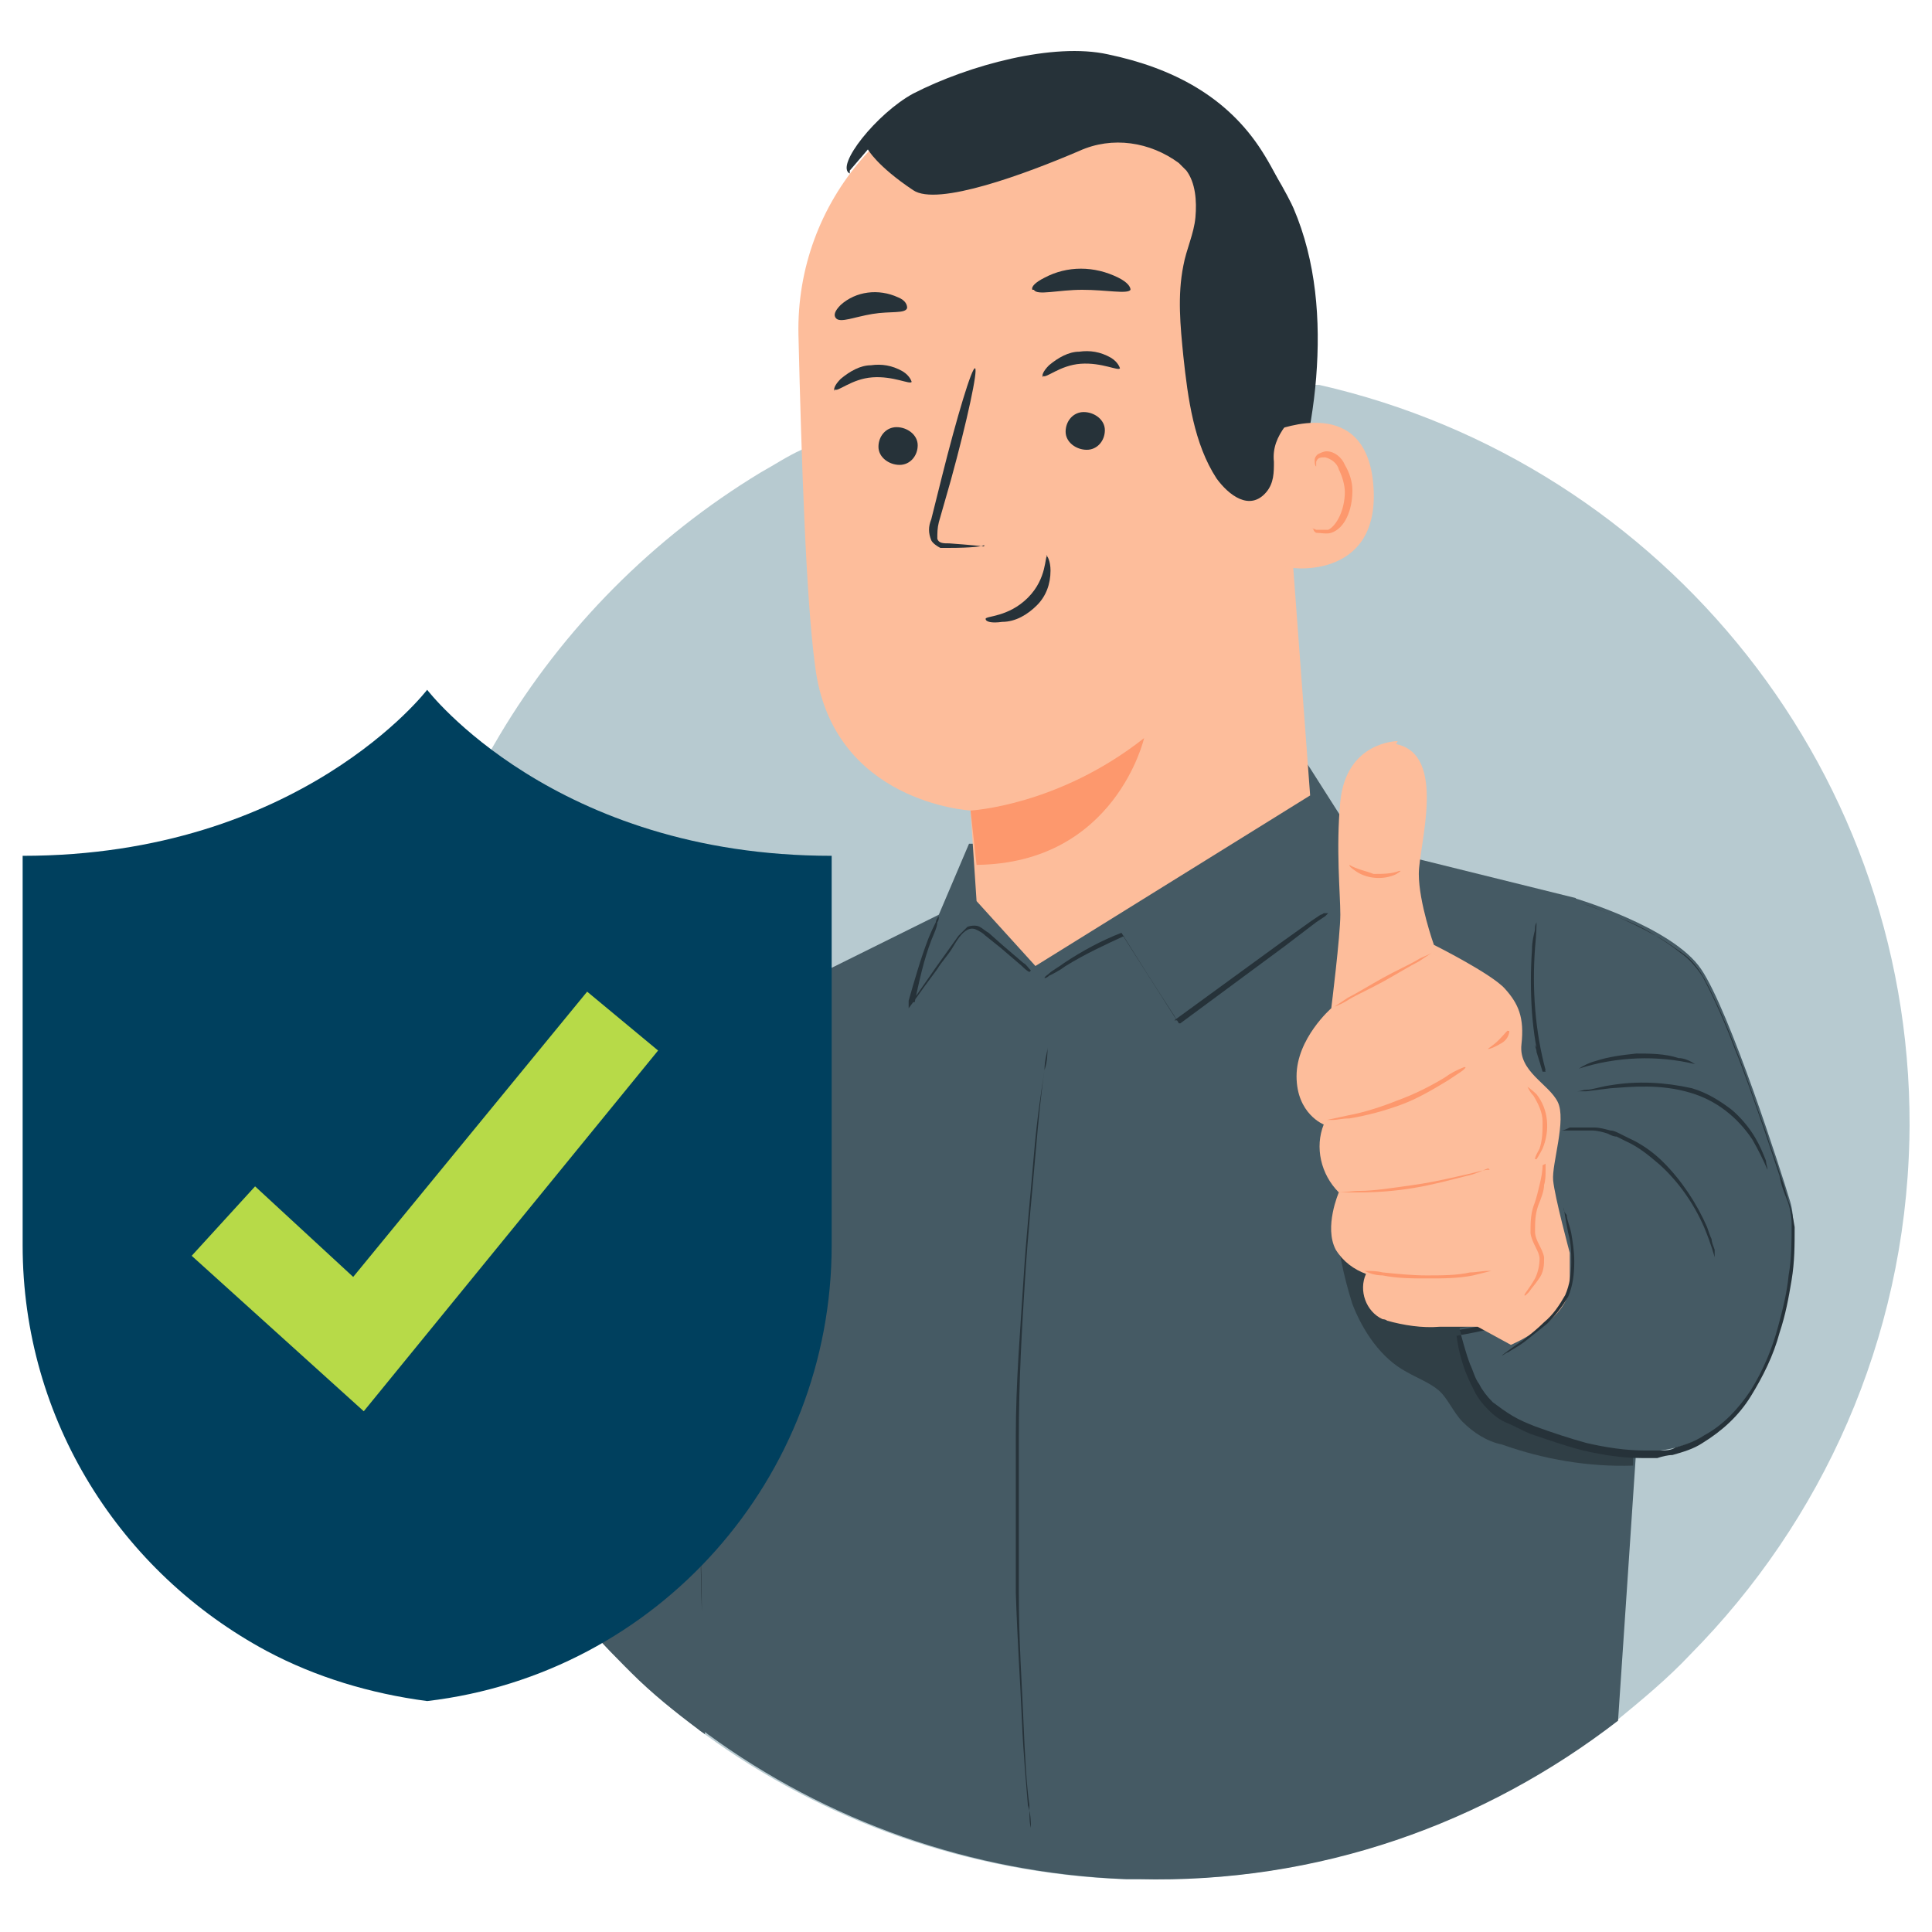 <?xml version="1.0" encoding="UTF-8"?>
<svg id="Ebene_1" xmlns="http://www.w3.org/2000/svg" version="1.1" viewBox="0 0 128 128">
  <!-- Generator: Adobe Illustrator 29.2.1, SVG Export Plug-In . SVG Version: 2.1.0 Build 116)  -->
  <defs>
    <style>
      .st0 {
        fill: #00405e;
      }

      .st1 {
        fill: #263239;
      }

      .st2 {
        fill: #fdbd9b;
      }

      .st3 {
        fill: #b7cad0;
      }

      .st4 {
        opacity: .3;
      }

      .st5 {
        fill: #455a64;
      }

      .st6 {
        fill: #b7da48;
      }

      .st7 {
        fill: #fd986d;
      }
    </style>
  </defs>
  <g>
    <path class="st3" d="M126.5,75.5c-.3,13.3-5.8,25.3-14.5,34.1-1.5,1.6-3.2,3-4.9,4.4-8.8,6.8-19.8,10.8-31.8,10.5,0,0,0,0,0,0,0,0-.1,0-.2,0-.1,0-.2,0-.4,0-.1,0-.2,0-.3,0-10.3-.4-19.9-3.9-27.7-9.6-.1-.1-.3-.2-.4-.3-1.6-1.2-3.1-2.4-4.5-3.8-.1-.1-.3-.3-.4-.4-1.3-1.3-2.6-2.7-3.8-4.1-2.5-3-4.6-6.3-6.4-9.8-3.5-7-5.3-15-5.1-23.4.4-17.8,10.1-33.2,24.3-41.8.9-.5,1.8-1.1,2.7-1.5,3.4-1.8,7.1-3.2,11-4.2,0,0,0,0,0,0,0,0,0,0,.1,0,0,0,.1,0,.2,0,1-.2,2-.5,3-.6.3,0,.7-.1,1-.2h0c.2,0,.4,0,.6,0,.3,0,.6,0,.9-.1h0c1.1-.1,2.2-.2,3.3-.3h0c.3,0,.6,0,.9,0,.8,0,1.6,0,2.4,0,0,0,.2,0,.2,0,0,0,.2,0,.3,0,0,0,0,0,.1,0,.1,0,.2,0,.4,0,.3,0,.6,0,.9,0,1.2,0,2.4.1,3.6.3.9.1,1.9.2,2.8.4.4,0,.7.1,1.1.2,0,0,0,0,.1,0,.3,0,.6.1,1,.2,0,0,.2,0,.2,0,0,0,.1,0,.2,0,22.9,5.2,39.7,25.9,39.1,50.2Z"/>
    <g id="freepik--Character--inject-303">
      <path class="st1" d="M66.1,40c0-.2-.1-.3-.2-.5,0-.3-.2-.8-.4-1.4-.3-1.2-.7-2.9-1-4.8s-.6-3.6-.7-4.9c0-.6-.1-1.1-.2-1.5,0-.2,0-.4,0-.5,0,.2,0,.4.1.5l.2,1.5c.2,1.2.5,3,.8,4.8s.7,3.6,1,4.8c.1.6.2,1.1.3,1.5,0,.2,0,.4,0,.5Z"/>
      <path class="st1" d="M77,38.9c0,0-.2-5.3-.4-11.8-.1-6.5-.2-11.8-.1-11.8s.2,5.3.4,11.8c.1,6.5.2,11.8.1,11.8Z"/>
      <path class="st1" d="M88,28.1c0,0-.7,2.7-1.7,5.9-1,3.2-1.9,5.8-1.9,5.8s.7-2.7,1.7-5.9c1-3.2,1.9-5.8,1.9-5.8Z"/>
      <path class="st5" d="M108.4,95v1c0,0,0,.1,0,.1h0c0,.1-1.2,17.9-1.2,17.9-8.8,6.8-19.8,10.8-31.8,10.5,0,0,0,0,0,0-.2,0-.3,0-.5,0-.1,0-.2,0-.3,0-10.3-.4-19.9-3.9-27.7-9.6-.1-.1-.3-.2-.4-.3,0-.9,0-2.1,0-2.2v-2.4c0,0-.8-27.2-.5-32.1.3-4.8,3.4-10.5,4.1-11.3,0,0,0,0,0,0l12.1-6,2-4.7h.5c0-.1,0-.1,0-.1l8.8-2.1,13.1-3.1.2.3h0s2.1,3.3,2.1,3.3h0s1.1,1.8,1.1,1.8l4.3,1,10.1,2.5,1.3,10.9v.2s.2,1.5.2,1.5h0c0,.1.3,2.7.3,2.7v.2s1.9,16.3,1.9,16.3h0s.3,2.9.3,2.9h0s0,.8,0,.8Z"/>
      <path class="st1" d="M84.9,36.2c1-3.7,2-7.4,2.3-11.2s0-7.7-1.5-11.2c-.2-.5-2.1-4.1-2.7-4-.4,0,.8,3.4.6,3.8-1.8,3.5-2.1,7.6-1.6,11.5.5,3.8,1.5,7.5,2.9,11.1h0Z"/>
      <path class="st2" d="M84.6,21.7c-.2-9.6-5.9-17.4-15.5-17h-.9c-8.9,1-15.5,8.6-15.3,17.5.2,8.3.5,17.5,1.1,21.9,1.1,9.1,10.3,9.6,10.3,9.6l.4,6,3.9,4.3,18.2-11.3-2.3-31Z"/>
      <path class="st7" d="M64.3,53.7s5.8-.3,11.5-4.8c0,0-1.9,8.3-11.1,8.4l-.4-3.6Z"/>
      <path class="st1" d="M58.2,29.6c0,.7.7,1.2,1.4,1.2.7,0,1.2-.6,1.2-1.3,0,0,0,0,0,0,0-.7-.7-1.2-1.4-1.2-.7,0-1.2.6-1.2,1.3,0,0,0,0,0,0Z"/>
      <path class="st1" d="M55.3,25.8c.2.2,1.1-.7,2.5-.8s2.5.5,2.6.3c0,0-.1-.4-.6-.7-.7-.4-1.4-.5-2.1-.4-.7,0-1.4.4-2,.9-.4.4-.5.7-.4.8Z"/>
      <path class="st1" d="M70.6,28.6c0,.7.7,1.2,1.4,1.2.7,0,1.2-.6,1.2-1.3,0,0,0,0,0,0,0-.7-.7-1.2-1.4-1.2-.7,0-1.2.6-1.2,1.3,0,0,0,0,0,0Z"/>
      <path class="st1" d="M69.1,24.9c.2.2,1.1-.7,2.5-.8s2.5.5,2.6.3c0,0-.1-.4-.6-.7-.7-.4-1.4-.5-2.1-.4-.7,0-1.4.4-2,.9-.4.4-.5.7-.4.8Z"/>
      <path class="st1" d="M65.2,36.2c0,0-.9-.1-2.3-.2-.4,0-.7,0-.8-.3,0-.4,0-.7.1-1.1l.8-2.8c1.1-4,1.8-7.3,1.6-7.4s-1.2,3.2-2.2,7.2l-.7,2.8c-.2.5-.2.9,0,1.4.1.2.4.4.6.5.2,0,.4,0,.6,0,1.4,0,2.3-.1,2.3-.2Z"/>
      <path class="st1" d="M69.4,36.8c-.2,0,0,1.5-1.3,2.8s-2.8,1.2-2.8,1.4.4.3,1.1.2c.9,0,1.7-.5,2.3-1.1.6-.6.9-1.4.9-2.3,0-.6-.2-1-.3-1Z"/>
      <path class="st1" d="M68.5,19.2c.2.4,1.6,0,3.2,0s3,.3,3.2,0c0-.2-.2-.5-.8-.8-1.6-.8-3.4-.8-4.9,0-.6.3-.9.6-.8.8Z"/>
      <path class="st1" d="M55.4,21.1c.3.3,1.2-.1,2.4-.3s2.2,0,2.3-.4c0-.2-.1-.5-.6-.7-1.3-.6-2.8-.4-3.8.5-.4.4-.5.7-.3.9Z"/>
      <path class="st2" d="M84.5,28.5c.2,0,6.1-2.5,6.5,3.8s-5.9,5.4-5.9,5.2-.6-9-.6-9Z"/>
      <path class="st7" d="M86.9,35s.1,0,.3.1c.3,0,.6,0,.8,0,.6-.3,1.1-1.4,1.1-2.5,0-.5-.2-1.1-.4-1.5-.1-.4-.5-.7-.9-.8-.3,0-.5,0-.6.3,0,.2,0,.3,0,.3s-.1,0-.1-.4c0-.2.1-.3.2-.4.2-.1.4-.2.6-.2.5,0,1,.4,1.2.9.3.5.5,1.1.5,1.7,0,1.3-.5,2.5-1.4,2.8-.3.1-.7,0-1,0-.2-.1-.2-.3-.2-.3Z"/>
      <path class="st1" d="M56.3,11.5c-1-.5,1.8-4,4.2-5.3,3.7-1.9,9.3-3.4,12.9-2.6,4.3.9,7.9,2.8,10.2,6.4s3.4,8.1,3.6,12.4c0,1.3,0,2.7-.6,3.9-.8,1.4-2.4,2.4-2.2,4.3,0,.7,0,1.4-.5,2-1.1,1.3-2.5.2-3.3-.9-1.5-2.3-1.9-5.3-2.2-8.1-.2-2-.4-4,0-6,.2-1.1.7-2.1.8-3.2s0-2.3-.6-3.1c-.2-.2-.3-.3-.5-.5-1.9-1.4-4.4-1.8-6.6-.8-3.5,1.5-9.4,3.7-11,2.6-2.4-1.6-3-2.7-3-2.7l-1.2,1.4Z"/>
      <path class="st5" d="M49.9,66.5l-3.2,48.4c-.1-.1-.3-.2-.4-.3-1.6-1.2-3.1-2.4-4.5-3.8-.1-.1-.3-.3-.4-.4-1.3-1.3-2.6-2.7-3.8-4.1l1-16.5s1.9-14.6,3.9-17.8c1.9-3.2,6.8-4.9,7.4-5.4,0,0,0,0,0,0Z"/>
      <g class="st4">
        <path d="M88.5,80.6c.1,2,.5,3.9,1.1,5.8.7,1.8,1.9,3.6,3.6,4.5.7.4,1.5.7,2.1,1.2s1,1.5,1.6,2.1c.7.7,1.6,1.3,2.6,1.5,2.8,1,5.8,1.5,8.7,1.4,0-1,0-4.7.2-5.7l-20-10.9Z"/>
      </g>
      <path class="st5" d="M104.3,59.5s6.5,1.9,8.4,4.7,5.3,13.4,5.9,15.4,0,6.6-1.2,9.9-3.5,6.1-7.4,6.6c-3.9.4-10-1.8-11.4-3.3s-1.9-4.8-1.9-4.8c1.7-.3,3.4-.7,5.1-1.3l2.6-27.2Z"/>
      <path class="st1" d="M101.7,86.8h0s-.2.1-.2.1c-.2,0-.5.2-1,.3-1.2.4-2.5.7-3.8.9h0c.2.7.4,1.5.7,2.3.2.4.3.9.6,1.3.2.4.5.8.9,1.2.4.3.8.6,1.3.9.5.3,1,.5,1.5.7,1.1.4,2.3.8,3.4,1.1,1.3.3,2.6.5,3.9.5.3,0,.7,0,1,0,.3,0,.7,0,1-.2.7-.2,1.3-.4,1.9-.8,1.3-.7,2.3-1.8,3.1-3,.8-1.3,1.4-2.7,1.8-4.2.3-1.1.6-2.3.7-3.4.2-1.1.2-2.3.2-3.4,0-.5-.1-1.1-.3-1.6-.2-.5-.4-1-.5-1.6l-1-3c-.7-2-1.3-3.8-2-5.5-.6-1.6-1.3-3.2-2.1-4.7-.4-.6-.9-1.2-1.5-1.6-.5-.4-1.1-.8-1.6-1.1-.9-.5-1.9-1-2.9-1.4-.8-.3-1.4-.6-1.9-.7l-.5-.2c0,0-.1,0-.2,0,0,0,.1,0,.2,0l.5.2c.4.1,1.1.4,1.9.7,1,.4,2,.8,2.9,1.4.6.3,1.1.7,1.7,1.1.6.4,1.1,1,1.5,1.7.8,1.5,1.5,3.1,2.1,4.7.7,1.7,1.3,3.6,2,5.5.3,1,.7,2,1,3,.2.5.3,1,.5,1.6.2.5.3,1.1.4,1.7,0,1.2,0,2.3-.2,3.5-.2,1.2-.4,2.3-.8,3.5-.4,1.5-1.1,2.9-1.9,4.2-.8,1.3-1.9,2.3-3.2,3.1-.6.4-1.3.6-2,.8-.3,0-.7.1-1,.2-.3,0-.7,0-1,0-1.3,0-2.6-.2-3.9-.5-1.2-.3-2.3-.7-3.5-1.1-.5-.2-1-.5-1.5-.7-.5-.2-.9-.5-1.3-.9-.4-.4-.7-.8-.9-1.2-.2-.4-.4-.8-.6-1.3-.3-.8-.5-1.6-.6-2.4h0c0,0,0,0,0,0,1.7-.3,2.9-.6,3.8-.8l1-.3h.2c0,0,0-.1,0,0Z"/>
      <path class="st1" d="M113.6,83.3s-.2-.8-.7-2c-.7-1.6-1.7-3-2.9-4.1-.7-.6-1.4-1.2-2.3-1.6l-.6-.3c-.2,0-.4-.1-.6-.2-.3-.1-.7-.2-1-.2h-.2s-.6,0-.6,0c-.2,0-.4,0-.7,0-.2,0-.4,0-.6,0,.2,0,.4-.1.6-.2.2,0,.4,0,.7,0h.9c.4,0,.7.1,1.1.2.2,0,.4.1.6.2l.6.3c.9.4,1.7,1,2.3,1.6,1.2,1.2,2.2,2.7,2.9,4.3.1.3.2.6.3.8,0,.2.1.4.2.7,0,.2,0,.4,0,.5Z"/>
      <path class="st1" d="M117.1,77.5c-.3-.7-.6-1.3-1-2-1-1.5-2.4-2.6-4.1-3.1-2-.6-3.9-.4-5.3-.3l-1.6.2c-.2,0-.4,0-.6,0,.2,0,.4-.1.6-.1.4,0,.9-.2,1.6-.3,1.8-.3,3.6-.2,5.4.2,1,.3,1.8.8,2.6,1.4.6.5,1.2,1.2,1.6,1.9.3.5.5,1,.7,1.5,0,.2.1.4.1.6Z"/>
      <path class="st1" d="M112.3,70.5c-2.5-.6-5.2-.5-7.7.3.3-.2.7-.4,1.1-.5.9-.3,1.8-.4,2.7-.5.9,0,1.9,0,2.8.3.4,0,.8.2,1.1.4Z"/>
      <path class="st1" d="M101.8,61.1s0,.7-.1,1.7c-.2,2.7,0,5.5.7,8.1h-.2c-.2-.5-.3-.9-.4-1.2,0-.2-.1-.3-.1-.5,0,.1.2.3.2.5.1.3.3.7.5,1.3h-.2c-.4-1.2-.6-2.6-.7-3.9-.1-1.4-.1-2.8,0-4.2,0-.5.1-.9.2-1.3,0-.2,0-.3.1-.5Z"/>
      <path class="st2" d="M92.6,49.1s-3.4,0-3.8,4c-.3,3.1,0,6.1,0,7.5s-.6,6.2-.6,6.2c0,0-2.3,2-2.3,4.5s1.8,3.2,1.8,3.2c-.6,1.5-.2,3.3,1,4.5,0,0-1,2.3-.2,3.8.5.8,1.2,1.3,2,1.6-.5,1.1,0,2.5,1.1,3,0,0,.2,0,.3.1,1.1.3,2.3.5,3.5.4h2.5s2.2,1.2,2.2,1.2c0,0,3.8-1.6,3.9-3.9v-2.2c0,0-1-3.7-1.1-4.8s.9-4,.3-5.2-2.6-2-2.4-3.8-.2-2.7-1.1-3.7-4.7-2.9-4.7-2.9c0,0-1-2.8-1-4.7s1.9-7.9-1.5-8.6Z"/>
      <path class="st7" d="M94.9,63.1c-.3.2-.6.4-.9.6-.6.3-1.4.8-2.3,1.3s-1.8.9-2.3,1.2c-.3.2-.7.4-1,.5.3-.2.6-.4.9-.6.6-.3,1.4-.8,2.3-1.3s1.8-.9,2.3-1.2c.3-.2.7-.3,1-.5Z"/>
      <path class="st7" d="M97.1,70.7s0,.1-.3.3c-.3.2-.6.4-.9.6-1,.6-2,1.2-3.1,1.6-1.1.4-2.2.7-3.4.9-.5,0-.8.1-1.1.1-.1,0-.3,0-.4,0,0,0,.5-.1,1.4-.3,1.1-.2,2.3-.6,3.3-1,1.1-.4,2.1-.9,3.1-1.5.4-.3.8-.5,1.3-.7Z"/>
      <path class="st7" d="M100,68.3c0,0,0,.5-.5.8s-.8.4-.9.4.3-.2.7-.6.6-.7.6-.6Z"/>
      <path class="st7" d="M98.6,77.4c-.5.2-.9.4-1.4.5-1.2.3-2.3.6-3.5.8-1.2.2-2.4.3-3.6.3-.5,0-1,0-1.5,0,.5,0,1-.1,1.5-.1.9,0,2.2-.2,3.6-.4s2.6-.5,3.5-.7c.5-.1,1-.3,1.5-.3Z"/>
      <path class="st7" d="M101.7,76.8c0-.2.2-.5.3-.7.2-.6.2-1.2.2-1.8,0-.6-.3-1.2-.6-1.7-.2-.2-.3-.4-.4-.6,0,0,.3.2.6.5.8,1,.9,2.4.4,3.6-.2.4-.4.7-.4.7Z"/>
      <path class="st7" d="M98.8,84.2c-.4.1-.8.2-1.2.3-1,.2-2,.2-3,.2-1,0-2,0-3-.2-.4,0-.8-.1-1.2-.3.4,0,.8,0,1.2.1,1,.1,2,.2,2.9.2,1,0,2,0,2.9-.2.4,0,.8-.1,1.2-.1Z"/>
      <path class="st7" d="M92.8,57.7s-.2.2-.5.3c-.8.3-1.8.2-2.5-.3-.3-.2-.4-.3-.4-.4.5.3,1.1.4,1.6.6.6,0,1.2,0,1.7-.2Z"/>
      <path class="st7" d="M102.4,77.1c0,.1,0,.2,0,.4,0,.3,0,.7-.1,1,0,.4-.2.9-.4,1.4-.2.6-.2,1.1-.2,1.7,0,.6.5,1.1.6,1.7,0,.5,0,1-.4,1.5-.2.3-.4.5-.6.8-.2.2-.3.3-.3.2s.3-.4.7-1.1c.2-.4.3-.9.3-1.3,0-.5-.5-1-.6-1.7,0-.6,0-1.2.2-1.8.2-.5.3-1,.4-1.4.1-.4.2-.9.2-1.3Z"/>
      <path class="st1" d="M103.6,80.1c0,.1.1.3.2.4,0,.3.2.7.3,1.2.1.6.2,1.2.2,1.9,0,.8-.1,1.6-.4,2.3-.4.7-.9,1.3-1.4,1.8-.5.4-1,.8-1.5,1.2-.4.3-.8.5-1.1.7-.1,0-.3.2-.4.2,0,0,.5-.4,1.4-1,.5-.4,1-.8,1.4-1.2.6-.5,1-1.1,1.4-1.8.3-.7.4-1.4.4-2.2,0-.6,0-1.2-.2-1.9-.2-1-.3-1.7-.3-1.7Z"/>
      <path class="st1" d="M68.2,64.4c-.2-.1-.4-.3-.5-.4l-1.4-1.2-1-.8c-.2-.2-.4-.3-.6-.4-.2-.1-.4-.1-.6,0-.4.2-.7.7-1,1.2s-.7.9-1,1.4c-.6.8-1.1,1.5-1.6,2.2l-.3.4v-.5c.4-1.4.8-2.8,1.3-4.1.2-.5.4-.9.5-1.1,0-.1.1-.3.2-.4,0,.1,0,.3-.1.4,0,.3-.2.7-.4,1.2-.5,1.3-.8,2.7-1.1,4.1h-.2c0,0,1.6-2.3,1.6-2.3l1-1.4.5-.7c.2-.2.4-.4.6-.6.3-.1.6-.1.8,0,.2.1.4.3.6.4l.9.8,1.4,1.2c.2.1.3.3.5.5Z"/>
      <path class="st1" d="M88,60.5c0,0-.1.1-.2.2l-.6.4-2.1,1.6-6.9,5.1h-.1c0,0,0,0,0,0,0,0-.1-.2-.2-.3l-3.5-5.5h.1c-1.3.6-2.6,1.2-3.9,2-.4.3-.8.5-1,.6-.1,0-.2.2-.4.2,0-.1.2-.2.3-.3.2-.2.6-.4,1-.7,1.2-.8,2.5-1.5,3.8-2h0s0,0,0,0c1,1.6,2.2,3.5,3.5,5.5,0,0,.1.2.2.3h-.2s7-5.1,7-5.1l2.1-1.5.6-.4c.1,0,.2-.1.2-.1Z"/>
      <path class="st1" d="M45.9,79.1c0,.1,0,.2,0,.3,0,.2,0,.6,0,.9,0,.9,0,2,0,3.5,0,3,.2,7,.3,11.5.2,4.5.2,8.6.3,11.5v3.5c0,.4,0,.7,0,.9,0,.1,0,.2,0,.3,0-.1,0-.2,0-.3,0-.2,0-.6,0-.9,0-.9,0-2,0-3.5,0-3-.2-7-.3-11.5-.2-4.5-.2-8.6-.3-11.5v-4.4c0-.1,0-.2,0-.3Z"/>
      <path class="st1" d="M68.3,121.6s0,0,0-.1c0-.1,0-.2,0-.4,0-.4,0-.9-.2-1.5-.1-1.3-.3-3.3-.4-5.7s-.3-5.2-.4-8.4c0-3.2,0-6.7,0-10.3,0-3.7.3-7.1.5-10.3s.5-6,.7-8.4.5-4.3.7-5.6c0-.7.2-1.2.2-1.5,0-.2,0-.3,0-.4,0,0,0,0,0-.1,0,0,0,0,0,.1,0,.1,0,.2,0,.4,0,.4,0,.9-.2,1.5-.2,1.3-.4,3.3-.6,5.6-.2,2.4-.5,5.2-.7,8.4s-.4,6.6-.4,10.3c0,3.7,0,7.1,0,10.3s.2,6,.3,8.4.2,4.3.4,5.7c0,.7,0,1.2.1,1.5,0,.2,0,.3,0,.4,0,0,0,.1,0,.2Z"/>
    </g>
  </g>
  <g>
    <path class="st0" d="M55.1,56.7v25.8c0,15.4-11.5,28.4-26.8,30.2-3.8-.5-7.4-1.6-10.6-3.3-9.7-5.2-16.2-15.3-16.2-26.9v-25.8c18.4,0,26.8-11,26.8-11,0,0,8.4,11,26.8,11Z"/>
    <polygon class="st6" points="24.1 93.5 12.7 83.2 16.9 78.6 23.4 84.6 38.9 65.7 43.6 69.6 24.1 93.5"/>
  </g>
</svg>